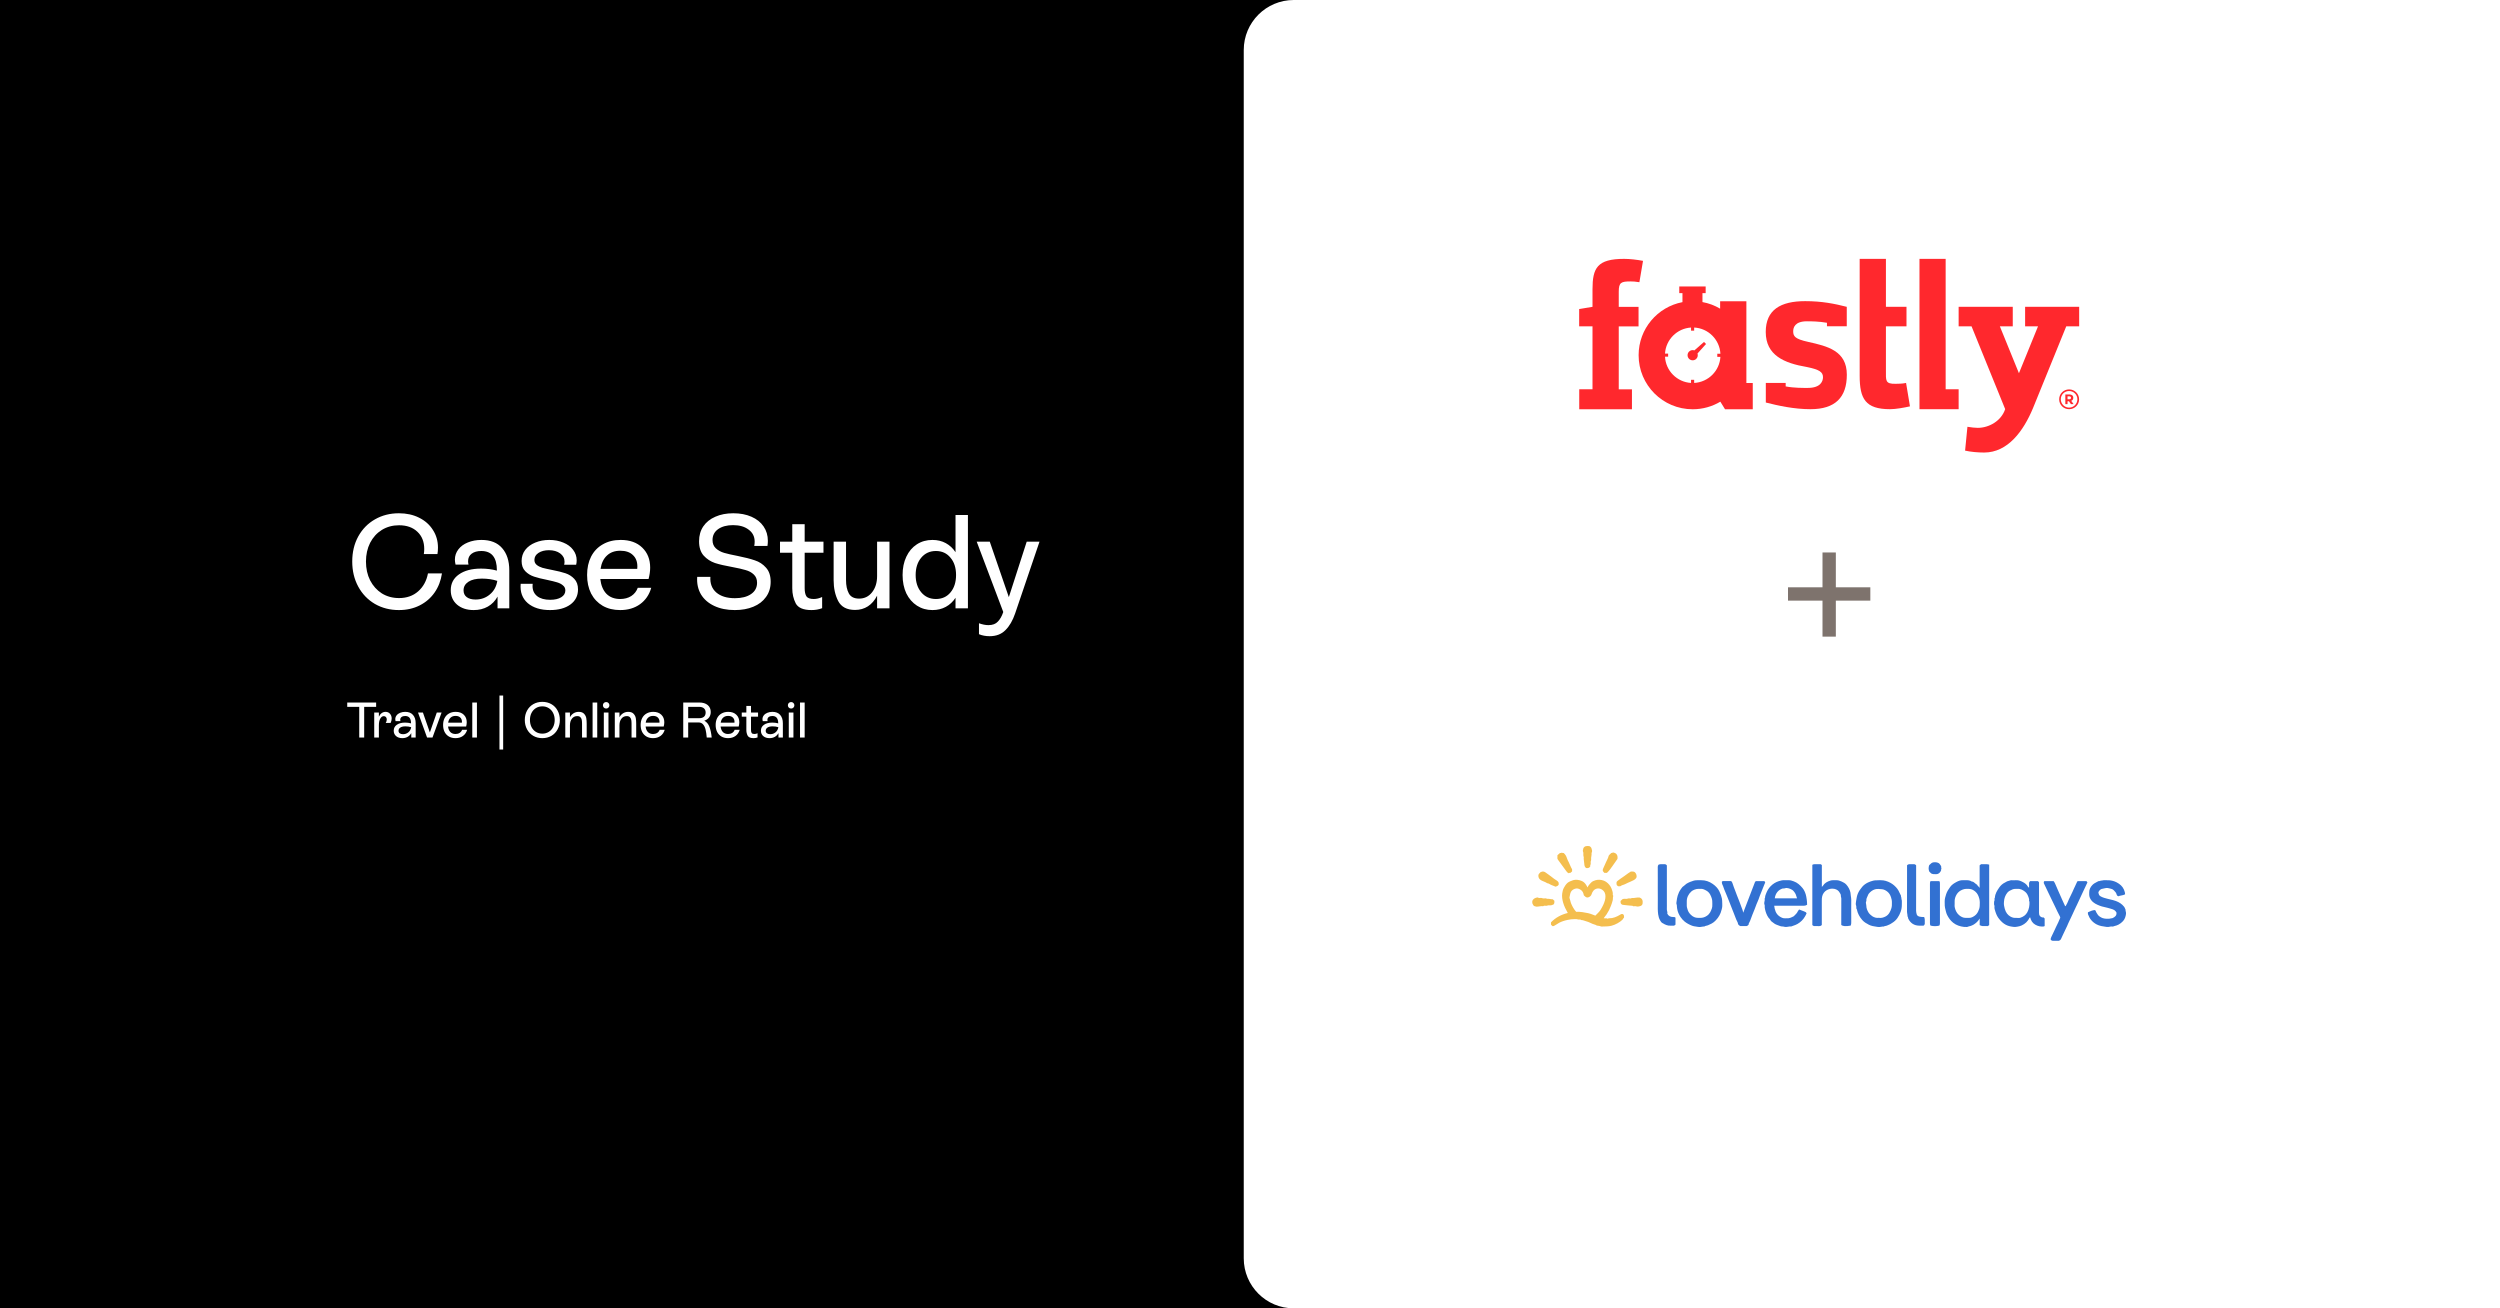 <svg width="1200" height="628" viewBox="0 0 1200 628" fill="none" xmlns="http://www.w3.org/2000/svg">
<rect width="1200" height="628" fill="black"/>
<path d="M597 24C597 10.745 607.745 0 621 0H1200V628H621C607.745 628 597 617.255 597 604V24Z" fill="white"/>
<path d="M191.472 292.832C187.205 292.832 183.365 291.851 179.952 289.888C176.539 287.883 173.872 285.109 171.952 281.568C170.032 278.027 169.072 274.016 169.072 269.536C169.072 265.013 170.032 261.003 171.952 257.504C173.915 253.963 176.581 251.232 179.952 249.312C183.365 247.349 187.205 246.368 191.472 246.368C195.099 246.368 198.32 247.072 201.136 248.48C203.995 249.888 206.213 251.851 207.792 254.368C209.413 256.843 210.224 259.68 210.224 262.88C210.224 264.032 210.139 265.056 209.968 265.952H203.44C203.568 265.099 203.632 264.288 203.632 263.52C203.632 260.064 202.544 257.312 200.368 255.264C198.192 253.173 195.248 252.128 191.536 252.128C188.464 252.128 185.712 252.875 183.28 254.368C180.891 255.861 179.013 257.931 177.648 260.576C176.325 263.221 175.664 266.208 175.664 269.536C175.664 272.907 176.325 275.915 177.648 278.56C179.013 281.205 180.891 283.296 183.28 284.832C185.712 286.325 188.464 287.072 191.536 287.072C195.205 287.072 198.256 286.005 200.688 283.872C203.163 281.696 204.741 278.816 205.424 275.232H212.144C211.632 278.688 210.459 281.739 208.624 284.384C206.789 287.029 204.4 289.099 201.456 290.592C198.512 292.085 195.184 292.832 191.472 292.832ZM231.082 259.168C235.434 259.168 238.741 260.469 241.002 263.072C243.306 265.675 244.458 269.237 244.458 273.76V292H238.826V286.368C237.674 288.459 236.117 290.059 234.154 291.168C232.191 292.277 229.93 292.832 227.37 292.832C224.085 292.832 221.418 291.957 219.37 290.208C217.365 288.459 216.362 286.155 216.362 283.296C216.362 280.096 217.663 277.579 220.266 275.744C222.911 273.867 226.453 272.928 230.89 272.928C233.621 272.928 236.159 273.248 238.506 273.888V273.76C238.506 267.573 236.01 264.48 231.018 264.48C229.098 264.48 227.562 264.907 226.41 265.76C225.258 266.613 224.682 267.829 224.682 269.408C224.682 269.877 224.746 270.411 224.874 271.008H218.666C218.453 270.069 218.346 269.28 218.346 268.64C218.346 266.805 218.901 265.163 220.01 263.712C221.119 262.261 222.634 261.152 224.554 260.384C226.517 259.573 228.693 259.168 231.082 259.168ZM228.266 287.776C230.911 287.776 233.194 286.965 235.114 285.344C237.077 283.723 238.271 281.547 238.698 278.816C236.437 278.091 233.983 277.728 231.338 277.728C228.522 277.728 226.346 278.24 224.81 279.264C223.274 280.288 222.506 281.653 222.506 283.36C222.506 284.768 223.018 285.856 224.042 286.624C225.066 287.392 226.474 287.776 228.266 287.776ZM264.005 292.832C259.482 292.832 255.919 291.723 253.317 289.504C250.714 287.243 249.583 284.149 249.924 280.224H255.685C255.642 280.48 255.621 280.843 255.621 281.312C255.621 283.36 256.367 284.981 257.861 286.176C259.354 287.328 261.423 287.904 264.069 287.904C266.287 287.904 268.058 287.499 269.381 286.688C270.703 285.877 271.365 284.789 271.365 283.424C271.365 282.4 270.981 281.589 270.213 280.992C269.487 280.352 268.549 279.861 267.397 279.52C266.287 279.179 264.73 278.795 262.725 278.368C260.122 277.856 257.989 277.323 256.325 276.768C254.661 276.213 253.253 275.339 252.101 274.144C250.949 272.949 250.373 271.328 250.373 269.28C250.373 267.275 250.949 265.504 252.101 263.968C253.295 262.432 254.895 261.259 256.901 260.448C258.949 259.595 261.189 259.168 263.621 259.168C266.138 259.168 268.399 259.595 270.405 260.448C272.41 261.259 273.967 262.411 275.077 263.904C276.229 265.397 276.805 267.083 276.805 268.96C276.805 269.728 276.719 270.432 276.549 271.072H270.789C270.917 270.56 270.981 270.091 270.981 269.664C270.981 268 270.277 266.656 268.869 265.632C267.461 264.608 265.669 264.096 263.493 264.096C261.487 264.096 259.823 264.523 258.501 265.376C257.178 266.229 256.517 267.36 256.517 268.768C256.517 269.749 256.879 270.539 257.605 271.136C258.33 271.733 259.247 272.203 260.357 272.544C261.466 272.843 263.002 273.184 264.965 273.568C267.61 274.08 269.765 274.613 271.429 275.168C273.093 275.723 274.501 276.619 275.653 277.856C276.847 279.093 277.445 280.779 277.445 282.912C277.445 285.984 276.207 288.416 273.733 290.208C271.301 291.957 268.058 292.832 264.005 292.832ZM312.59 282.144C311.651 285.472 309.859 288.096 307.214 290.016C304.611 291.893 301.432 292.832 297.678 292.832C294.478 292.832 291.683 292.149 289.294 290.784C286.904 289.376 285.048 287.413 283.726 284.896C282.446 282.336 281.806 279.371 281.806 276C281.806 272.629 282.446 269.685 283.726 267.168C285.048 264.608 286.926 262.645 289.358 261.28C291.79 259.872 294.648 259.168 297.934 259.168C302.328 259.168 305.784 260.405 308.302 262.88C310.819 265.312 312.078 268.512 312.078 272.48C312.078 274.187 311.822 276 311.31 277.92H288.142C288.483 280.949 289.464 283.317 291.086 285.024C292.75 286.688 294.947 287.52 297.678 287.52C299.726 287.52 301.496 287.051 302.99 286.112C304.483 285.131 305.528 283.808 306.126 282.144H312.59ZM297.742 264.352C295.096 264.352 292.963 265.12 291.342 266.656C289.72 268.149 288.696 270.283 288.27 273.056H305.87C305.912 272.8 305.934 272.416 305.934 271.904C305.934 269.557 305.208 267.723 303.758 266.4C302.35 265.035 300.344 264.352 297.742 264.352ZM352.702 292.832C348.947 292.832 345.662 292.171 342.846 290.848C340.03 289.525 337.897 287.669 336.446 285.28C335.038 282.848 334.441 280.053 334.654 276.896H340.99C340.777 280.053 341.715 282.549 343.806 284.384C345.939 286.219 348.926 287.136 352.766 287.136C356.009 287.136 358.59 286.475 360.51 285.152C362.43 283.829 363.39 282.016 363.39 279.712C363.39 278.048 362.857 276.725 361.79 275.744C360.766 274.763 359.465 274.059 357.886 273.632C356.35 273.163 354.195 272.672 351.422 272.16C348.051 271.563 345.299 270.923 343.166 270.24C341.075 269.515 339.283 268.341 337.79 266.72C336.297 265.056 335.55 262.752 335.55 259.808C335.55 257.035 336.233 254.645 337.598 252.64C338.963 250.635 340.883 249.099 343.358 248.032C345.833 246.923 348.713 246.368 351.998 246.368C355.283 246.368 358.185 246.923 360.702 248.032C363.219 249.141 365.161 250.699 366.526 252.704C367.891 254.709 368.574 257.013 368.574 259.616C368.574 260.384 368.51 261.195 368.382 262.048H362.046C362.174 261.323 362.238 260.64 362.238 260C362.238 257.568 361.278 255.648 359.358 254.24C357.481 252.789 354.985 252.064 351.87 252.064C348.926 252.064 346.537 252.704 344.702 253.984C342.91 255.264 342.014 257.013 342.014 259.232C342.014 260.896 342.547 262.219 343.614 263.2C344.681 264.181 346.003 264.907 347.582 265.376C349.203 265.845 351.358 266.336 354.046 266.848C357.459 267.531 360.211 268.235 362.302 268.96C364.435 269.643 366.227 270.816 367.678 272.48C369.171 274.101 369.918 276.363 369.918 279.264C369.918 282.08 369.171 284.512 367.678 286.56C366.227 288.608 364.201 290.165 361.598 291.232C359.038 292.299 356.073 292.832 352.702 292.832ZM395.266 265.312H386.242V282.336C386.242 284.043 386.519 285.344 387.074 286.24C387.671 287.093 388.845 287.52 390.594 287.52C391.917 287.52 393.261 287.2 394.626 286.56V291.936C393.047 292.533 391.341 292.832 389.506 292.832C385.623 292.832 383.106 291.765 381.954 289.632C380.845 287.456 380.29 285.045 380.29 282.4V265.312H374.402V260H380.29V251.616H386.242V260H395.266V265.312ZM421.005 260H426.957V292H421.005V285.92C419.853 288.181 418.381 289.888 416.589 291.04C414.797 292.192 412.749 292.768 410.445 292.768C406.519 292.768 403.81 291.339 402.317 288.48C400.866 285.621 400.141 282.293 400.141 278.496V260H406.093V278.432C406.093 281.035 406.541 283.168 407.437 284.832C408.333 286.496 409.975 287.328 412.365 287.328C414.925 287.328 416.994 286.325 418.573 284.32C420.194 282.272 421.005 279.669 421.005 276.512V260ZM458.651 247.2H464.603V292H458.651V286.944C457.414 288.821 455.856 290.272 453.979 291.296C452.102 292.32 449.968 292.832 447.579 292.832C444.806 292.832 442.331 292.128 440.155 290.72C437.979 289.312 436.272 287.349 435.035 284.832C433.84 282.272 433.243 279.328 433.243 276C433.243 272.672 433.84 269.749 435.035 267.232C436.23 264.672 437.915 262.688 440.091 261.28C442.267 259.872 444.763 259.168 447.579 259.168C449.968 259.168 452.102 259.68 453.979 260.704C455.856 261.728 457.414 263.179 458.651 265.056V247.2ZM449.243 287.52C452.144 287.52 454.47 286.475 456.219 284.384C458.011 282.251 458.907 279.456 458.907 276C458.907 272.544 458.011 269.771 456.219 267.68C454.47 265.547 452.144 264.48 449.243 264.48C446.342 264.48 443.995 265.547 442.203 267.68C440.411 269.813 439.515 272.587 439.515 276C439.515 279.413 440.411 282.187 442.203 284.32C443.995 286.453 446.342 287.52 449.243 287.52ZM492.82 260H498.964L487.252 294.496C486.1 297.867 484.564 300.512 482.644 302.432C480.724 304.395 478.185 305.376 475.028 305.376C473.151 305.376 471.444 305.056 469.908 304.416V299.168C471.572 299.765 473.087 300.064 474.452 300.064C476.457 300.064 477.972 299.488 478.996 298.336C480.063 297.227 480.916 295.712 481.556 293.792V293.728L468.82 260H475.092L484.244 286.624L492.82 260Z" fill="white"/>
<path d="M166.672 337.2H180.544V339.288H174.808V354H172.432V339.288H166.672V337.2ZM185.076 341.688C185.956 341.688 186.66 341.992 187.188 342.6C187.732 343.208 188.004 343.968 188.004 344.88C188.004 345.568 187.836 346.28 187.5 347.016H185.148C185.484 346.472 185.652 345.928 185.652 345.384C185.652 344.888 185.524 344.496 185.268 344.208C185.012 343.904 184.668 343.752 184.236 343.752C183.532 343.752 182.956 344.16 182.508 344.976C182.076 345.776 181.86 346.832 181.86 348.144V354H179.628V342H181.86V344.04C182.196 343.288 182.636 342.712 183.18 342.312C183.74 341.896 184.372 341.688 185.076 341.688ZM194.507 341.688C196.139 341.688 197.379 342.176 198.227 343.152C199.091 344.128 199.523 345.464 199.523 347.16V354H197.411V351.888C196.979 352.672 196.395 353.272 195.659 353.688C194.923 354.104 194.075 354.312 193.115 354.312C191.883 354.312 190.883 353.984 190.115 353.328C189.363 352.672 188.987 351.808 188.987 350.736C188.987 349.536 189.475 348.592 190.451 347.904C191.443 347.2 192.771 346.848 194.435 346.848C195.459 346.848 196.411 346.968 197.291 347.208V347.16C197.291 344.84 196.355 343.68 194.483 343.68C193.763 343.68 193.187 343.84 192.755 344.16C192.323 344.48 192.107 344.936 192.107 345.528C192.107 345.704 192.131 345.904 192.179 346.128H189.851C189.771 345.776 189.731 345.48 189.731 345.24C189.731 344.552 189.939 343.936 190.355 343.392C190.771 342.848 191.339 342.432 192.059 342.144C192.795 341.84 193.611 341.688 194.507 341.688ZM193.451 352.416C194.443 352.416 195.299 352.112 196.019 351.504C196.755 350.896 197.203 350.08 197.363 349.056C196.515 348.784 195.595 348.648 194.603 348.648C193.547 348.648 192.731 348.84 192.155 349.224C191.579 349.608 191.291 350.12 191.291 350.76C191.291 351.288 191.483 351.696 191.867 351.984C192.251 352.272 192.779 352.416 193.451 352.416ZM206.331 351.576L209.667 342H211.971L207.603 354H204.987L200.643 342H202.995L206.331 351.576ZM224.229 350.304C223.877 351.552 223.205 352.536 222.213 353.256C221.237 353.96 220.045 354.312 218.637 354.312C217.437 354.312 216.389 354.056 215.493 353.544C214.597 353.016 213.901 352.28 213.405 351.336C212.925 350.376 212.685 349.264 212.685 348C212.685 346.736 212.925 345.632 213.405 344.688C213.901 343.728 214.605 342.992 215.517 342.48C216.429 341.952 217.501 341.688 218.733 341.688C220.381 341.688 221.677 342.152 222.621 343.08C223.565 343.992 224.037 345.192 224.037 346.68C224.037 347.32 223.941 348 223.749 348.72H215.061C215.189 349.856 215.557 350.744 216.165 351.384C216.789 352.008 217.613 352.32 218.637 352.32C219.405 352.32 220.069 352.144 220.629 351.792C221.189 351.424 221.581 350.928 221.805 350.304H224.229ZM218.661 343.632C217.669 343.632 216.869 343.92 216.261 344.496C215.653 345.056 215.269 345.856 215.109 346.896H221.709C221.725 346.8 221.733 346.656 221.733 346.464C221.733 345.584 221.461 344.896 220.917 344.4C220.389 343.888 219.637 343.632 218.661 343.632ZM228.925 354H226.693V337.2H228.925V354ZM241.518 359.76H239.742V333.84H241.518V359.76ZM260.326 354.312C258.71 354.312 257.262 353.944 255.982 353.208C254.702 352.456 253.702 351.416 252.982 350.088C252.262 348.76 251.902 347.256 251.902 345.576C251.902 343.896 252.262 342.4 252.982 341.088C253.702 339.76 254.702 338.728 255.982 337.992C257.262 337.256 258.71 336.888 260.326 336.888C261.942 336.888 263.39 337.256 264.67 337.992C265.95 338.728 266.942 339.76 267.646 341.088C268.366 342.4 268.726 343.896 268.726 345.576C268.726 347.256 268.366 348.76 267.646 350.088C266.942 351.416 265.95 352.456 264.67 353.208C263.39 353.944 261.942 354.312 260.326 354.312ZM260.326 352.152C261.462 352.152 262.478 351.872 263.374 351.312C264.286 350.752 264.99 349.976 265.486 348.984C265.998 347.992 266.254 346.864 266.254 345.6C266.254 344.336 265.998 343.208 265.486 342.216C264.99 341.224 264.286 340.448 263.374 339.888C262.478 339.328 261.462 339.048 260.326 339.048C259.174 339.048 258.142 339.328 257.23 339.888C256.334 340.448 255.63 341.224 255.118 342.216C254.622 343.192 254.374 344.312 254.374 345.576C254.374 346.84 254.622 347.976 255.118 348.984C255.63 349.976 256.334 350.752 257.23 351.312C258.142 351.872 259.174 352.152 260.326 352.152ZM277.771 341.688C278.939 341.688 279.803 342 280.363 342.624C280.939 343.248 281.291 343.952 281.419 344.736C281.547 345.52 281.611 346.416 281.611 347.424V354H279.379V347.496C279.379 346.744 279.339 346.12 279.259 345.624C279.179 345.112 278.971 344.672 278.635 344.304C278.299 343.92 277.771 343.728 277.051 343.728C276.011 343.728 275.171 344.136 274.531 344.952C273.891 345.768 273.571 346.84 273.571 348.168V354H271.339V342H273.571V344.28C274.003 343.464 274.579 342.832 275.299 342.384C276.035 341.92 276.859 341.688 277.771 341.688ZM286.675 354H284.443V337.2H286.675V354ZM292.066 354H289.834V342H292.066V354ZM290.962 340.104C290.514 340.104 290.138 339.952 289.834 339.648C289.546 339.344 289.402 338.976 289.402 338.544C289.402 338.096 289.546 337.728 289.834 337.44C290.138 337.136 290.514 336.984 290.962 336.984C291.41 336.984 291.778 337.136 292.066 337.44C292.37 337.728 292.522 338.096 292.522 338.544C292.522 338.976 292.37 339.344 292.066 339.648C291.778 339.952 291.41 340.104 290.962 340.104ZM301.537 341.688C302.705 341.688 303.569 342 304.129 342.624C304.705 343.248 305.057 343.952 305.185 344.736C305.313 345.52 305.377 346.416 305.377 347.424V354H303.145V347.496C303.145 346.744 303.105 346.12 303.025 345.624C302.945 345.112 302.737 344.672 302.401 344.304C302.065 343.92 301.537 343.728 300.817 343.728C299.777 343.728 298.937 344.136 298.297 344.952C297.657 345.768 297.337 346.84 297.337 348.168V354H295.105V342H297.337V344.28C297.769 343.464 298.345 342.832 299.065 342.384C299.801 341.92 300.625 341.688 301.537 341.688ZM319.057 350.304C318.705 351.552 318.033 352.536 317.041 353.256C316.065 353.96 314.873 354.312 313.465 354.312C312.265 354.312 311.217 354.056 310.321 353.544C309.425 353.016 308.729 352.28 308.233 351.336C307.753 350.376 307.513 349.264 307.513 348C307.513 346.736 307.753 345.632 308.233 344.688C308.729 343.728 309.433 342.992 310.345 342.48C311.257 341.952 312.329 341.688 313.561 341.688C315.209 341.688 316.505 342.152 317.449 343.08C318.393 343.992 318.865 345.192 318.865 346.68C318.865 347.32 318.769 348 318.577 348.72H309.889C310.017 349.856 310.385 350.744 310.993 351.384C311.617 352.008 312.441 352.32 313.465 352.32C314.233 352.32 314.897 352.144 315.457 351.792C316.017 351.424 316.409 350.928 316.633 350.304H319.057ZM313.489 343.632C312.497 343.632 311.697 343.92 311.089 344.496C310.481 345.056 310.097 345.856 309.937 346.896H316.537C316.553 346.8 316.561 346.656 316.561 346.464C316.561 345.584 316.289 344.896 315.745 344.4C315.217 343.888 314.465 343.632 313.489 343.632ZM338.059 345.936C339.195 346.528 340.019 347.512 340.531 348.888C341.043 350.264 341.403 351.968 341.611 354H339.235C339.107 352.496 338.923 351.24 338.683 350.232C338.443 349.208 338.051 348.376 337.507 347.736C336.963 347.096 336.227 346.776 335.299 346.776H330.331V354H327.955V337.2H335.611C337.355 337.2 338.715 337.608 339.691 338.424C340.667 339.24 341.155 340.352 341.155 341.76C341.155 342.8 340.883 343.68 340.339 344.4C339.795 345.104 339.035 345.616 338.059 345.936ZM330.331 344.736H335.587C336.579 344.736 337.347 344.504 337.891 344.04C338.435 343.576 338.707 342.904 338.707 342.024C338.707 341.144 338.435 340.472 337.891 340.008C337.347 339.528 336.579 339.288 335.587 339.288H330.331V344.736ZM355.057 350.304C354.705 351.552 354.033 352.536 353.041 353.256C352.065 353.96 350.873 354.312 349.465 354.312C348.265 354.312 347.217 354.056 346.321 353.544C345.425 353.016 344.729 352.28 344.233 351.336C343.753 350.376 343.513 349.264 343.513 348C343.513 346.736 343.753 345.632 344.233 344.688C344.729 343.728 345.433 342.992 346.345 342.48C347.257 341.952 348.329 341.688 349.561 341.688C351.209 341.688 352.505 342.152 353.449 343.08C354.393 343.992 354.865 345.192 354.865 346.68C354.865 347.32 354.769 348 354.577 348.72H345.889C346.017 349.856 346.385 350.744 346.993 351.384C347.617 352.008 348.441 352.32 349.465 352.32C350.233 352.32 350.897 352.144 351.457 351.792C352.017 351.424 352.409 350.928 352.633 350.304H355.057ZM349.489 343.632C348.497 343.632 347.697 343.92 347.089 344.496C346.481 345.056 346.097 345.856 345.937 346.896H352.537C352.553 346.8 352.561 346.656 352.561 346.464C352.561 345.584 352.289 344.896 351.745 344.4C351.217 343.888 350.465 343.632 349.489 343.632ZM363.865 343.992H360.481V350.376C360.481 351.016 360.585 351.504 360.793 351.84C361.017 352.16 361.457 352.32 362.113 352.32C362.609 352.32 363.113 352.2 363.625 351.96V353.976C363.033 354.2 362.393 354.312 361.705 354.312C360.249 354.312 359.305 353.912 358.873 353.112C358.457 352.296 358.249 351.392 358.249 350.4V343.992H356.041V342H358.249V338.856H360.481V342H363.865V343.992ZM370.757 341.688C372.389 341.688 373.629 342.176 374.477 343.152C375.341 344.128 375.773 345.464 375.773 347.16V354H373.661V351.888C373.229 352.672 372.645 353.272 371.909 353.688C371.173 354.104 370.325 354.312 369.365 354.312C368.133 354.312 367.133 353.984 366.365 353.328C365.613 352.672 365.237 351.808 365.237 350.736C365.237 349.536 365.725 348.592 366.701 347.904C367.693 347.2 369.021 346.848 370.685 346.848C371.709 346.848 372.661 346.968 373.541 347.208V347.16C373.541 344.84 372.605 343.68 370.733 343.68C370.013 343.68 369.437 343.84 369.005 344.16C368.573 344.48 368.357 344.936 368.357 345.528C368.357 345.704 368.381 345.904 368.429 346.128H366.101C366.021 345.776 365.981 345.48 365.981 345.24C365.981 344.552 366.189 343.936 366.605 343.392C367.021 342.848 367.589 342.432 368.309 342.144C369.045 341.84 369.861 341.688 370.757 341.688ZM369.701 352.416C370.693 352.416 371.549 352.112 372.269 351.504C373.005 350.896 373.453 350.08 373.613 349.056C372.765 348.784 371.845 348.648 370.853 348.648C369.797 348.648 368.981 348.84 368.405 349.224C367.829 349.608 367.541 350.12 367.541 350.76C367.541 351.288 367.733 351.696 368.117 351.984C368.501 352.272 369.029 352.416 369.701 352.416ZM380.847 354H378.615V342H380.847V354ZM379.743 340.104C379.295 340.104 378.919 339.952 378.615 339.648C378.327 339.344 378.183 338.976 378.183 338.544C378.183 338.096 378.327 337.728 378.615 337.44C378.919 337.136 379.295 336.984 379.743 336.984C380.191 336.984 380.559 337.136 380.847 337.44C381.151 337.728 381.303 338.096 381.303 338.544C381.303 338.976 381.151 339.344 380.847 339.648C380.559 339.952 380.191 340.104 379.743 340.104ZM386.238 354H384.006V337.2H386.238V354Z" fill="white"/>
<g clip-path="url(#clip0_267_1659)">
<path d="M921.348 196.412H940.145V186.844H933.914V124.256H921.348V196.412Z" fill="#FF282D"/>
<path d="M758 186.844H764.402V156.64H758V148.331L764.402 147.275V138.864C764.402 128.683 766.615 124.256 779.589 124.256C782.381 124.256 785.719 124.664 788.647 125.209L786.91 135.459C784.935 135.153 783.948 135.084 782.722 135.084C778.159 135.084 777.001 135.527 777.001 140.022V147.309H786.502V156.674H777.001V186.878H783.335V196.447H758.034V186.844H758Z" fill="#FF282D"/>
<path d="M914.913 183.813C912.938 184.222 911.235 184.188 909.975 184.222C904.799 184.358 905.242 182.655 905.242 177.752V156.64H915.117V147.275H905.242V124.256H892.642V180.374C892.642 191.407 895.367 196.412 907.217 196.412C910.009 196.412 913.891 195.697 916.785 195.05L914.913 183.813Z" fill="#FF282D"/>
<path d="M993.165 186.912C995.821 186.912 997.966 189.023 997.966 191.679C997.966 194.335 995.821 196.412 993.165 196.412C990.509 196.412 988.397 194.301 988.397 191.679C988.397 188.989 990.543 186.912 993.165 186.912ZM993.165 195.663C995.378 195.663 997.149 193.859 997.149 191.645C997.149 189.432 995.344 187.695 993.165 187.695C990.951 187.695 989.18 189.432 989.18 191.645C989.18 193.859 990.985 195.663 993.165 195.663ZM994.05 193.995L993.096 192.599H992.415V193.995H991.36V189.33H993.301C994.459 189.33 995.174 189.909 995.174 190.93C995.174 191.679 994.799 192.19 994.186 192.394L995.344 193.995H994.05ZM992.415 191.645H993.267C993.743 191.645 994.084 191.441 994.084 190.93C994.084 190.453 993.743 190.249 993.301 190.249H992.415V191.645Z" fill="#FF282D"/>
<path d="M876.944 156.605V154.937C873.131 154.256 869.351 154.222 867.308 154.222C861.451 154.222 860.736 157.321 860.736 159.023C860.736 161.407 861.553 162.701 867.887 164.097C877.183 166.174 886.479 168.353 886.479 179.863C886.479 190.794 880.86 196.412 869.044 196.412C861.144 196.412 853.448 194.71 847.591 193.212V183.813H857.126V185.482C861.246 186.265 865.537 186.197 867.784 186.197C874.05 186.197 875.037 182.826 875.037 181.055C875.037 178.569 873.233 177.377 867.376 176.185C856.343 174.313 847.557 170.533 847.557 159.33C847.557 148.705 854.674 144.551 866.49 144.551C874.493 144.551 880.588 145.777 886.445 147.275V156.605H876.944Z" fill="#FF282D"/>
<path d="M817.932 164.131L813.301 168.183C812.449 167.877 811.428 168.081 810.747 168.762C809.793 169.716 809.793 171.282 810.747 172.235C811.7 173.189 813.267 173.189 814.22 172.235C814.901 171.554 815.106 170.533 814.799 169.682L818.885 165.119L817.932 164.131Z" fill="#FF282D"/>
<path d="M838.261 144.619H825.662V148.161C823.074 146.628 820.213 145.538 817.183 144.994V140.703H818.715V137.502H806.048V140.703H807.58V145.028C795.594 147.309 786.536 157.831 786.536 170.499C786.536 184.835 798.148 196.447 812.484 196.447C817.319 196.447 821.882 195.119 825.764 192.803L828.011 196.447H841.326V183.847H838.261V144.619ZM825.798 171.248C825.423 178.024 819.975 183.439 813.199 183.813V182.315H811.7V183.813C804.958 183.405 799.544 177.99 799.203 171.214H800.701V169.716H799.203C799.612 163.007 804.992 157.627 811.7 157.218V158.717H813.199V157.218C819.975 157.559 825.423 163.007 825.798 169.784H824.3V171.282H825.798V171.248Z" fill="#FF282D"/>
<path d="M972.018 147.275H998V156.64H991.802L975.866 195.834C971.303 206.832 963.812 217.218 952.37 217.218C949.578 217.218 945.832 216.912 943.244 216.299L944.368 204.857C946.036 205.164 948.216 205.368 949.339 205.368C954.652 205.368 960.611 202.099 962.484 196.378L946.343 156.64H940.145V147.275H966.127V156.64H959.93L969.09 179.148L978.25 156.64H972.052V147.275H972.018Z" fill="#FF282D"/>
</g>
<path d="M881.2 305.585H874.8V288.305H858.24V281.905H874.8V265.185H881.2V281.905H897.76V288.305H881.2V305.585Z" fill="#7E736D"/>
<path d="M739.559 418.556C739.82 418.602 740.012 418.415 740.215 418.373C740.776 418.265 741.341 418.402 741.806 418.743C742.865 419.52 743.97 420.238 744.992 421.073C745.674 421.63 746.396 422.162 747.157 422.598C747.614 422.86 747.933 423.184 748.166 423.749V424.646C747.842 425.211 747.294 425.435 746.687 425.61C746.039 425.344 745.37 425.04 744.677 424.8C743.979 424.559 743.43 423.977 742.649 423.94C741.76 423.287 740.655 423.076 739.712 422.519C738.853 422.012 738.425 421.331 738.408 420.35C738.4 419.927 738.528 419.574 738.832 419.283C739.056 419.067 739.272 418.842 739.559 418.56V418.556Z" fill="#F4BE4E"/>
<path d="M770.087 418.975C769.007 417.953 769.236 417.48 769.689 416.508C770.133 415.552 770.569 414.58 770.985 413.621C771.363 412.748 771.89 411.926 772.106 410.97C772.16 410.738 772.318 410.43 772.584 410.231C772.887 410.006 773.128 409.703 773.398 409.433C773.851 409.475 774.237 409.03 774.732 409.279C775.13 409.479 775.587 409.566 775.878 409.94C776.435 410.563 776.493 411.348 776.385 412.279C775.646 413.338 774.877 414.514 774.034 415.635C773.17 416.778 772.43 418.024 771.317 418.979H770.083L770.087 418.975Z" fill="#F4BE4E"/>
<path d="M787.015 430.827C788.473 431.379 788.611 432.505 788.432 433.81C788.137 434.906 787.119 434.998 786.205 435.151C785.777 435.222 785.325 434.939 784.843 434.952C784.427 434.964 783.95 435.172 783.576 434.769C783.542 434.736 783.443 434.769 783.372 434.765C782.737 434.757 782.109 434.665 781.482 434.603C780.585 434.516 779.679 434.449 778.956 434.325C777.81 434.021 777.847 433.228 777.876 432.468C778.134 432.223 778.383 431.99 778.765 431.629C779.255 431.359 780.003 431.438 780.738 431.446C781.175 431.45 781.54 431.159 782.001 431.217C782.421 431.271 782.882 431.338 783.264 431.026C783.285 431.01 783.331 431.022 783.368 431.026C784.631 431.163 785.852 430.636 787.015 430.831V430.827Z" fill="#F4BE4E"/>
<path d="M760.026 407.103C760.678 405.965 761.721 406.052 762.805 406.118C763.304 406.297 763.757 406.658 763.91 407.215C764.093 407.867 764.405 408.544 764.027 409.234C763.973 409.334 763.948 409.421 763.956 409.516C764.081 410.538 763.615 411.523 763.753 412.541C763.819 413.027 763.445 413.413 763.52 413.907C763.586 414.36 763.591 414.834 763.341 415.278C763.254 415.436 763.329 415.685 763.329 415.893C762.893 416.637 762.199 416.761 761.372 416.678C760.616 416.2 760.483 415.336 760.454 414.551C760.413 413.504 760.064 412.482 760.213 411.423C759.91 410.75 760.01 410.036 760.014 409.334C760.014 409.022 759.785 408.818 759.765 408.49C759.735 407.963 760.035 407.527 760.018 407.103H760.026Z" fill="#F4BE4E"/>
<path d="M782.786 418.352C783.09 418.352 783.434 418.352 783.779 418.352C784.406 418.343 784.822 418.663 785.15 419.174C785.553 419.797 785.624 420.47 785.553 421.077C785.221 421.825 784.693 422.194 784.049 422.535C783.198 422.988 782.292 423.324 781.42 423.719C780.551 424.109 779.725 424.624 778.773 424.849C778.412 424.936 778.092 425.206 777.722 425.41H776.763C776.422 425.148 776.027 425.077 775.965 424.483C775.886 423.702 775.836 423.27 776.401 422.847C777.373 422.12 778.341 421.376 779.367 420.728C780.094 420.271 780.722 419.694 781.436 419.224C781.872 418.937 782.333 418.688 782.786 418.352Z" fill="#F4BE4E"/>
<path d="M735.504 432.472C735.874 431.567 736.522 431.139 737.365 430.902C737.673 430.815 738.051 430.719 738.242 430.844C738.67 431.118 739.106 431.043 739.521 431.006C740.078 430.956 740.539 431.297 741.096 431.251C741.582 431.209 742.113 431.093 742.562 431.442C743.517 431.297 744.427 431.7 745.333 431.658C745.607 431.912 745.856 432.148 746.106 432.381C746.043 432.954 746.259 433.552 745.707 434.142C745.146 434.429 744.394 434.67 743.584 434.549C743.061 434.47 742.629 434.803 742.113 434.782C741.661 434.761 741.158 434.599 740.747 434.973C739.588 434.811 738.466 435.264 737.307 435.189C737 435.168 736.8 434.815 736.464 434.973C735.957 434.649 735.795 434.088 735.5 433.511V432.472H735.504Z" fill="#F4BE4E"/>
<path d="M747.551 410.534C747.896 410.222 748.241 409.944 748.548 409.624C748.881 409.275 749.425 409.603 749.728 409.217C749.944 409.541 750.285 409.387 750.559 409.429C751.353 410.127 751.855 410.966 752.15 411.992C752.341 412.652 752.711 413.284 753.022 413.903C753.571 414.987 753.916 416.171 754.605 417.251V418.265C754.381 418.468 754.123 418.697 753.803 418.987C753.625 419.033 753.276 418.846 753.064 419.178C752.187 418.738 752.225 418.705 751.49 417.704C750.846 416.831 750.198 415.963 749.57 415.078C749.001 414.272 748.374 413.508 747.834 412.686C747.672 412.436 747.489 412.137 747.543 411.767C747.597 411.394 747.556 411.011 747.556 410.534H747.551Z" fill="#F4BE4E"/>
<path fill-rule="evenodd" clip-rule="evenodd" d="M762.014 425.999C762.35 425.11 762.901 424.525 763.446 423.945C763.521 423.866 763.595 423.787 763.669 423.707C764.259 423.071 765.015 422.76 765.784 422.535C766.407 422.353 767.08 422.245 767.765 422.286C769.294 422.386 770.623 422.859 771.762 423.944C772.746 424.883 773.415 425.975 773.797 427.259C773.828 427.363 773.86 427.467 773.893 427.571C774.016 427.963 774.139 428.356 774.146 428.779C774.146 428.866 774.14 428.955 774.133 429.044C774.111 429.357 774.089 429.674 774.341 429.942C774.375 429.98 774.366 430.084 774.341 430.146C774.201 430.501 774.196 430.878 774.19 431.249C774.185 431.55 774.181 431.848 774.105 432.127C774.084 432.203 774.063 432.279 774.042 432.355C773.835 433.108 773.625 433.871 773.319 434.599C773.219 434.835 773.124 435.073 773.028 435.311C772.814 435.843 772.599 436.375 772.335 436.892C771.637 438.263 770.794 439.53 769.784 440.718C770.042 440.813 770.315 440.799 770.588 440.785C770.958 440.766 771.328 440.747 771.658 441.001C771.878 440.859 772.106 440.772 772.393 440.776C774.321 440.818 775.995 440.049 777.611 439.094C777.639 439.077 777.667 439.06 777.695 439.043C778.162 438.763 778.667 438.46 779.235 438.973C779.576 439.38 779.571 439.912 779.534 440.469C779.327 440.603 779.208 440.81 779.086 441.021C778.993 441.182 778.898 441.346 778.761 441.482C777.627 442.608 775.492 443.855 773.506 444.361C772.287 444.672 771.079 444.691 769.869 444.71C769.475 444.717 769.082 444.723 768.688 444.739C768.526 444.746 768.392 444.684 768.255 444.621C768.128 444.562 767.998 444.502 767.84 444.494C767.675 444.484 767.51 444.444 767.345 444.403C767.094 444.342 766.84 444.28 766.573 444.32C766.163 444.007 765.684 443.862 765.204 443.717C764.945 443.639 764.686 443.56 764.438 443.456C764.13 443.327 763.827 443.187 763.523 443.047C762.81 442.717 762.096 442.388 761.326 442.201C761.06 442.136 760.8 442.044 760.54 441.952C760.035 441.773 759.529 441.593 758.975 441.615C758.685 441.347 758.343 441.357 757.993 441.368C757.742 441.375 757.486 441.383 757.243 441.287C756.87 441.141 756.431 441.163 755.993 441.185C755.797 441.195 755.601 441.205 755.411 441.2C754.512 441.171 753.645 441.335 752.768 441.501C752.631 441.527 752.495 441.553 752.358 441.578C751.61 441.715 750.916 441.935 750.206 442.168C748.968 442.579 747.846 443.186 746.783 443.933C746.467 444.154 746.131 444.357 745.777 444.511C745.657 444.562 745.507 444.549 745.359 444.535C745.292 444.529 745.226 444.523 745.163 444.523L744.469 443.83V442.725C746.683 440.427 749.416 438.982 752.532 438.23C751.618 436.618 750.796 434.981 750.297 433.224C749.894 431.807 749.653 430.324 749.861 428.85C749.99 427.936 750.189 427.009 750.642 426.17C751.115 425.29 751.651 424.459 752.403 423.786C752.943 423.3 754.327 422.714 755.087 422.49C755.756 422.29 756.42 422.241 757.081 422.315C758.58 422.481 760.221 422.955 761.285 424.679C761.333 424.758 761.383 424.836 761.435 424.915C761.629 425.217 761.837 425.541 762.014 425.999ZM754.173 433.768C754.78 435.193 755.523 436.506 756.553 437.677L756.562 437.673C758.585 437.582 760.462 437.931 762.315 438.317C763.126 438.486 763.909 438.791 764.696 439.098C765.05 439.236 765.405 439.375 765.763 439.501L767.059 438.205C767.512 437.752 767.948 437.241 768.264 436.726C768.742 435.945 769.207 435.131 769.593 434.279C770.196 432.95 770.648 431.621 770.615 430.138C770.586 428.846 770.129 427.815 769.049 427.063C767.641 426.091 765.938 426.341 764.932 427.433C764.475 427.928 764.18 428.534 764.002 429.12C763.765 429.901 763.35 430.3 762.639 430.632C761.991 430.935 761.501 430.819 761.002 430.441C760.791 430.282 760.6 430.096 760.437 429.938C760.37 429.873 760.308 429.812 760.251 429.76C759.993 428.538 759.735 427.724 758.585 427.014C757.804 426.528 756.977 426.266 755.984 426.602C754.813 426.997 754.073 427.666 753.745 428.862C753.591 429.431 753.471 429.996 753.375 430.574C753.346 430.744 753.317 430.939 753.38 431.089C753.551 431.509 753.655 431.946 753.759 432.385C753.87 432.85 753.981 433.318 754.173 433.768Z" fill="#F4BE4E"/>
<path d="M926.505 414.837C926.346 414.997 926.19 415.153 926.017 415.286V415.29C925.647 416.341 925.639 417.343 926.05 418.335L926.96 419.245C927.707 419.631 928.404 419.617 929.085 419.603C929.211 419.601 929.336 419.598 929.461 419.598C930.562 419.594 931.7 418.51 931.783 417.401C931.654 417.27 931.729 417.161 931.809 417.043C931.895 416.919 931.987 416.785 931.845 416.607C931.737 416.47 931.748 416.237 931.759 416.026C931.763 415.938 931.767 415.853 931.762 415.781C931.693 415.674 931.627 415.566 931.562 415.46C931.213 414.89 930.886 414.356 930.175 414.111C929.403 413.845 928.717 413.795 927.903 413.953C927.262 414.078 926.877 414.464 926.505 414.837Z" fill="#3271D2"/>
<path fill-rule="evenodd" clip-rule="evenodd" d="M954.813 444.079C954.56 444.228 954.336 444.361 954.049 444.531C953.665 444.489 953.266 444.504 952.86 444.519C951.991 444.551 951.094 444.585 950.252 444.058V440.867C949.434 442.263 948.404 443.185 947.141 443.929C946.443 444.34 945.708 444.536 944.968 444.689C944.845 444.716 944.729 444.766 944.612 444.816C944.397 444.909 944.181 445.002 943.917 444.951C943.72 444.913 943.512 444.923 943.305 444.934C943.128 444.942 942.951 444.951 942.779 444.93C940.851 444.698 939.061 444.149 937.495 442.895C936.203 441.856 935.31 440.573 934.587 439.123C934.199 438.346 933.901 437.02 933.691 436.084C933.667 435.978 933.645 435.877 933.623 435.783C933.463 435.067 933.461 434.36 933.459 433.651C933.458 433.386 933.458 433.12 933.449 432.854C933.403 431.587 933.76 430.378 934.151 429.203C934.583 427.907 935.31 426.768 936.141 425.659C936.934 424.6 937.985 423.96 939.053 423.379C940 422.863 941.059 422.436 942.214 422.502C942.661 422.527 943.108 422.515 943.56 422.502L943.564 422.502C944.565 422.481 945.554 422.514 946.422 423.121C947.115 423.151 947.582 423.562 948.049 423.973C948.347 424.235 948.645 424.497 949.002 424.662C949.107 425.007 949.36 425.241 949.617 425.478C949.854 425.698 950.095 425.921 950.223 426.237V415.357C950.358 415.252 950.486 415.151 950.643 415.027L950.646 415.024L950.65 415.021C950.727 414.96 950.812 414.893 950.909 414.817C951.336 414.854 951.787 414.838 952.252 414.821C953.077 414.791 953.945 414.759 954.809 415.025V444.074L954.813 444.079ZM938.226 433.61C938.226 433.541 938.227 433.472 938.228 433.402V433.402C938.23 433.264 938.231 433.125 938.226 432.987C938.151 431.595 938.554 430.316 939.285 429.174C939.917 428.185 940.826 427.512 941.956 427.042C943.111 426.561 944.274 426.61 945.429 426.689C946.43 426.76 947.336 427.275 948.121 427.931C949.23 428.858 949.745 430.1 950.094 431.475C950.38 432.594 950.319 433.714 950.259 434.819L950.253 434.936L950.248 435.023C950.198 435.903 949.87 436.771 949.467 437.594C949.068 438.404 948.507 439.094 947.805 439.584C947.02 440.128 946.148 440.618 945.109 440.581C944.59 440.564 944.071 440.572 943.551 440.581C942.26 440.597 941.225 440.016 940.282 439.202C939.692 438.691 939.239 438.063 938.907 437.382C938.6 436.755 938.384 436.061 938.255 435.376C938.183 434.982 938.201 434.572 938.218 434.161C938.226 433.979 938.234 433.796 938.234 433.614L938.226 433.61Z" fill="#3271D2"/>
<path fill-rule="evenodd" clip-rule="evenodd" d="M973.952 426.141C973.952 425.886 973.954 425.65 973.956 425.428C973.96 424.979 973.964 424.586 973.947 424.197C973.927 423.694 974.089 423.287 974.462 422.934H978.239C978.28 422.984 978.325 423.038 978.375 423.099L978.388 423.116L978.391 423.119C978.484 423.231 978.594 423.365 978.733 423.532V431.084C978.733 431.758 978.734 432.43 978.734 433.103C978.736 434.784 978.738 436.464 978.729 438.147C978.729 438.77 978.799 439.322 979.281 439.796C979.755 440.257 980.274 440.452 980.906 440.361L981.437 440.892V444.428C981.39 444.471 981.341 444.517 981.292 444.563C981.243 444.608 981.194 444.654 981.146 444.698C979.622 444.889 978.197 444.598 976.868 443.809C975.543 443.019 974.836 441.815 974.5 440.373C974.317 440.373 974.238 440.394 974.159 440.56C973.349 442.234 972.066 443.464 970.387 444.22C969.789 444.49 969.116 444.664 968.427 444.781C968.347 444.793 968.268 444.807 968.189 444.82C967.704 444.902 967.222 444.984 966.74 444.93C965.382 444.785 964.04 444.56 962.806 443.908C961.481 443.206 960.604 442.33 959.603 441.121C958.793 440.14 958.27 439.044 957.887 437.881C957.853 437.776 957.817 437.671 957.781 437.565C957.512 436.771 957.235 435.955 957.356 435.093C957.389 434.858 957.315 434.653 957.242 434.45C957.17 434.248 957.098 434.048 957.136 433.826C957.164 433.65 957.159 433.474 957.154 433.297C957.145 432.983 957.136 432.666 957.314 432.339C957.412 432.16 957.394 431.945 957.375 431.723C957.351 431.434 957.326 431.134 957.551 430.885C957.63 428.974 958.648 427.433 959.67 425.958C960.33 425.011 961.227 424.184 962.324 423.653C962.498 423.568 962.666 423.469 962.834 423.37C963.112 423.206 963.39 423.042 963.691 422.947C963.881 422.887 964.075 422.841 964.27 422.795C964.576 422.722 964.883 422.65 965.178 422.523C965.277 422.48 965.399 422.492 965.523 422.504C965.58 422.509 965.638 422.514 965.693 422.514C965.908 422.514 966.124 422.518 966.339 422.522C966.817 422.53 967.295 422.538 967.77 422.506C968.937 422.423 969.968 422.876 970.94 423.379C971.908 423.877 972.822 424.513 973.357 425.539C973.425 425.669 973.544 425.774 973.693 425.906C973.773 425.977 973.861 426.055 973.956 426.149L973.952 426.141ZM967.812 440.577C966.939 440.66 965.955 440.502 965.024 439.962C963.745 439.222 962.835 438.117 962.303 436.285C962.189 435.886 962.109 435.482 962.03 435.079L962.03 435.078C961.997 434.911 961.965 434.745 961.929 434.578C961.833 434.108 961.862 433.608 961.892 433.116L961.898 433.02L961.902 432.944L961.905 432.886C961.906 432.864 961.908 432.842 961.909 432.821C961.988 431.217 962.528 429.759 963.508 428.509C964.108 427.741 965.008 427.353 965.891 426.971L965.894 426.97C965.975 426.934 966.057 426.899 966.138 426.864C966.621 426.65 967.121 426.659 967.621 426.668C967.86 426.672 968.098 426.676 968.335 426.656C969.822 426.523 971.035 427.229 972.095 428.081C972.917 428.746 973.407 429.763 973.74 430.802C973.753 430.844 973.767 430.886 973.78 430.928C973.911 431.328 974.045 431.736 973.947 432.165C973.909 432.338 973.979 432.479 974.047 432.615C974.096 432.713 974.143 432.809 974.147 432.912C974.217 434.649 973.947 436.327 973.116 437.876C972.365 439.276 971.123 440.111 969.644 440.556C969.305 440.659 968.926 440.635 968.496 440.608C968.283 440.595 968.056 440.581 967.816 440.581L967.812 440.577Z" fill="#3271D2"/>
<path d="M883.807 444.008C884.617 444.619 886.029 444.706 888.306 444.295H888.318C888.638 443.547 888.619 442.817 888.601 442.096V442.09C888.596 441.897 888.59 441.704 888.592 441.511C888.594 441.226 888.596 440.941 888.598 440.656C888.611 439.038 888.623 437.417 888.584 435.799C888.568 435.185 888.583 434.571 888.598 433.956C888.629 432.658 888.66 431.361 888.401 430.067C888.35 429.807 888.33 429.542 888.311 429.275C888.289 428.979 888.267 428.681 888.202 428.384C887.894 426.976 887.23 425.775 886.312 424.7C885.676 423.956 884.837 423.516 883.956 423.121C883.088 422.735 882.349 422.506 881.613 422.506H879.744C879.345 422.506 878.971 422.573 878.577 422.693C877.085 423.15 875.798 423.844 874.963 425.223C874.9 425.326 874.808 425.409 874.692 425.514C874.631 425.57 874.563 425.631 874.489 425.705V415.162C874.41 415.075 874.312 415.045 874.219 415.016C874.106 414.981 874.001 414.949 873.949 414.821C873.672 414.821 873.396 414.823 873.119 414.825C872.428 414.83 871.737 414.835 871.045 414.809C870.621 414.792 870.273 414.933 869.919 415.108V444.016C870.048 444.198 870.221 444.279 870.39 444.357C870.494 444.406 870.596 444.453 870.684 444.523C870.912 444.523 871.14 444.522 871.368 444.52C871.937 444.517 872.506 444.514 873.072 444.531C873.604 444.548 874.061 444.44 874.464 444V432.318C874.464 431.616 874.481 430.927 874.651 430.22C874.933 429.041 875.714 427.898 876.832 427.283C877.779 426.76 878.98 426.349 880.454 426.644C881.688 426.889 882.577 427.541 883.138 428.617C883.181 428.699 883.23 428.782 883.28 428.864C883.461 429.169 883.649 429.485 883.603 429.88C883.577 430.131 883.642 430.364 883.709 430.601C883.768 430.808 883.827 431.018 883.827 431.246C883.799 434.503 883.802 437.756 883.805 441.008C883.806 442.008 883.807 443.008 883.807 444.008Z" fill="#3271D2"/>
<path fill-rule="evenodd" clip-rule="evenodd" d="M867.402 434.287C866.87 434.64 866.347 434.769 865.769 434.765C862.449 434.759 859.129 434.76 855.809 434.76H855.804C854.698 434.761 853.591 434.761 852.484 434.761H851.616C851.865 436.792 852.414 438.649 854.138 439.837C854.948 440.394 855.874 440.872 856.958 440.789C857.201 440.77 857.445 440.772 857.689 440.773C858.218 440.777 858.747 440.78 859.264 440.581C859.555 440.469 860.813 439.978 861.013 439.792L861.042 439.764C861.814 439.033 862.593 438.296 863.023 437.303C863.091 437.149 863.192 437.042 863.294 436.934C863.398 436.824 863.502 436.713 863.572 436.551C863.858 436.661 864.141 436.767 864.421 436.872L864.424 436.873L864.425 436.873L864.427 436.874L864.433 436.876L864.434 436.877L864.435 436.877C865.008 437.091 865.57 437.301 866.122 437.532C866.834 437.827 866.853 437.858 867.127 438.293L867.161 438.346C866.953 438.923 866.675 439.426 866.384 439.929C865.503 441.462 864.315 442.612 862.782 443.505C862.142 443.878 861.467 444.109 860.794 444.34C860.445 444.46 860.097 444.579 859.754 444.718C859.26 444.648 858.776 444.734 858.292 444.82C857.808 444.906 857.324 444.993 856.83 444.922C856.67 444.899 856.514 444.862 856.357 444.825C856.066 444.756 855.775 444.687 855.459 444.706C855.058 444.73 854.679 444.587 854.304 444.445C854.267 444.431 854.23 444.417 854.194 444.404C854.147 444.386 854.101 444.369 854.055 444.353C854.012 444.337 853.969 444.322 853.926 444.307C853.87 444.288 853.815 444.269 853.759 444.249L853.756 444.248C853.433 444.136 853.107 444.023 852.796 443.883C852.727 443.853 852.657 443.823 852.588 443.793C852.239 443.643 851.885 443.491 851.612 443.252C851.417 443.084 851.202 442.939 850.987 442.792C850.492 442.457 849.996 442.12 849.73 441.516C849.624 441.274 849.435 441.082 849.243 440.886C849.104 440.745 848.963 440.601 848.85 440.435C848.023 439.239 847.558 437.93 847.234 436.526C847.092 435.924 847.013 435.334 847.067 434.74C847.086 434.538 847.018 434.372 846.951 434.207C846.896 434.073 846.842 433.94 846.835 433.789C846.81 433.278 846.901 432.8 847.042 432.314C847.093 432.14 847.075 431.956 847.056 431.771C847.028 431.482 846.999 431.192 847.229 430.939C847.214 430.132 847.515 429.407 847.813 428.688L847.864 428.566L847.886 428.513C848.363 427.358 849.028 426.299 849.884 425.406C851.001 424.238 852.368 423.395 853.93 422.917C854.819 422.643 855.716 422.427 856.663 422.49C857.148 422.52 857.633 422.512 858.119 422.505C858.292 422.502 858.464 422.499 858.637 422.498C859.42 422.49 860.138 422.742 860.862 422.996L860.863 422.997C860.91 423.013 860.957 423.03 861.005 423.046C862.741 423.653 864.029 424.87 865.175 426.22C865.944 427.126 866.43 428.243 866.775 429.385C866.966 430.021 867.065 430.678 867.164 431.334C867.188 431.489 867.211 431.644 867.236 431.799C867.365 432.609 867.394 433.402 867.41 434.275L867.402 434.287ZM855.754 426.453C853.673 427.047 852.189 428.733 851.895 431.213H862.587C862.53 431.036 862.475 430.864 862.421 430.695L862.417 430.681C862.277 430.241 862.145 429.826 862.002 429.414C861.796 428.824 861.417 428.346 861.035 427.866L861.021 427.848C860.593 427.312 860.032 426.943 859.422 426.698C858.857 426.473 858.271 426.274 857.64 426.232C857.349 426.214 857.072 426.287 856.797 426.36C856.455 426.45 856.115 426.54 855.754 426.453Z" fill="#3271D2"/>
<path fill-rule="evenodd" clip-rule="evenodd" d="M902.164 422.507C902.042 422.507 901.907 422.506 901.753 422.506V422.51C901.474 422.544 901.174 422.544 900.86 422.545C900.359 422.545 899.823 422.545 899.277 422.681C898.33 422.913 897.395 423.221 896.556 423.636C895.534 424.139 894.541 424.849 893.81 425.738C893.012 426.706 892.273 427.728 891.766 428.928C891.335 429.945 891.17 430.997 891.005 432.049C890.965 432.304 890.925 432.558 890.881 432.813C890.777 433.415 890.694 434.129 890.923 434.653C891.04 434.917 891.034 435.196 891.027 435.47C891.019 435.828 891.012 436.178 891.28 436.477C891.654 438.441 892.584 440.132 893.889 441.619C894.774 442.625 895.92 443.293 897.096 443.892C898.244 444.476 899.503 444.658 900.759 444.839C900.984 444.871 901.209 444.904 901.433 444.939C901.95 445.019 902.455 444.934 902.96 444.848C903.389 444.775 903.817 444.702 904.253 444.731C904.489 444.534 904.77 444.497 905.053 444.459C905.254 444.431 905.456 444.404 905.641 444.32C906.048 444.133 906.455 443.946 906.875 443.792C907.185 443.678 907.454 443.502 907.724 443.326C907.859 443.238 907.994 443.149 908.133 443.069C909.176 442.463 910.094 441.636 910.751 440.681C912.072 438.757 912.927 436.605 912.877 434.204C912.872 433.958 912.881 433.71 912.89 433.463C912.915 432.796 912.94 432.13 912.674 431.487C912.757 431.193 912.669 430.922 912.58 430.651C912.502 430.41 912.423 430.169 912.466 429.913C912.208 429.482 912.004 429.027 911.799 428.571C911.492 427.888 911.183 427.202 910.692 426.59C909.754 425.418 908.703 424.459 907.398 423.757C905.944 422.976 904.407 422.473 902.729 422.506C902.555 422.509 902.378 422.508 902.164 422.507ZM901.856 440.552C900.677 440.718 899.634 440.398 898.658 439.762C898.097 439.397 897.22 438.574 896.888 438.018C896.282 436.996 895.833 435.941 895.833 434.711C895.833 434.469 895.781 434.224 895.728 433.976C895.685 433.769 895.64 433.56 895.625 433.348C895.608 433.125 895.678 432.933 895.748 432.742C895.814 432.565 895.878 432.388 895.87 432.189C895.869 432.166 895.869 432.144 895.868 432.121L895.867 432.112C895.855 431.786 895.842 431.468 896.016 431.114C896.087 430.97 896.146 430.816 896.207 430.659C896.285 430.458 896.365 430.252 896.473 430.058C896.545 429.928 896.596 429.785 896.647 429.643C896.716 429.449 896.785 429.256 896.905 429.103C897.719 428.073 898.708 427.263 899.991 426.872C900.922 426.59 902.317 426.698 903.452 426.839C904.457 426.964 905.263 427.458 905.969 428.015C906.804 428.675 907.361 429.655 907.689 430.698C907.934 431.483 908.142 432.281 908.112 433.116C908.105 433.352 908.107 433.589 908.108 433.825C908.113 434.498 908.118 435.169 907.909 435.833C907.377 437.519 906.683 439.098 905.005 439.945C904.029 440.44 902.974 440.735 901.856 440.556V440.552Z" fill="#3271D2"/>
<path fill-rule="evenodd" clip-rule="evenodd" d="M826.687 433.706C826.687 433.868 826.686 434.02 826.684 434.165V434.165C826.682 434.437 826.679 434.685 826.687 434.931C826.712 435.484 826.276 437.27 825.915 438.138C825.566 438.977 825.167 439.779 824.614 440.506C823.754 441.636 822.811 442.679 821.528 443.335C820.959 443.626 820.385 443.904 819.791 444.149C819.569 444.242 819.332 444.29 819.096 444.338C818.729 444.413 818.365 444.487 818.059 444.727C817.639 444.707 817.223 444.781 816.809 444.854C816.253 444.952 815.698 445.051 815.139 444.922C814.765 444.837 814.387 444.786 814.008 444.736C813.389 444.653 812.769 444.571 812.169 444.336C810.906 443.842 809.514 443.111 808.55 442.288C807.823 441.665 807.188 440.975 806.66 440.178C805.867 438.981 805.285 437.714 805.052 436.269C804.961 435.704 804.886 435.151 804.886 434.586C804.886 434.407 804.828 434.244 804.769 434.08C804.695 433.875 804.621 433.668 804.658 433.423C804.699 433.148 804.736 432.873 804.772 432.599C804.891 431.707 805.01 430.819 805.277 429.942C805.617 428.816 806.103 427.765 806.776 426.835C806.835 426.754 806.893 426.671 806.951 426.588C807.277 426.121 807.616 425.636 808.151 425.323C808.398 425.178 808.605 424.977 808.814 424.773C809.014 424.578 809.217 424.38 809.46 424.226C810.465 423.59 811.969 422.976 813.082 422.685C813.685 422.527 814.271 422.51 814.869 422.502C815.144 422.5 815.42 422.501 815.697 422.502H815.697C815.974 422.503 816.252 422.504 816.53 422.502C818.595 422.473 820.452 423.117 822.118 424.292C823.405 425.202 824.519 426.282 825.246 427.745C825.915 429.086 826.243 430.096 826.504 431.276C826.633 431.857 826.644 432.431 826.654 432.977C826.659 433.227 826.663 433.47 826.679 433.706H826.687ZM821.907 434.364C821.907 434.187 821.907 434.013 821.914 433.843V433.839C821.907 433.644 821.905 433.452 821.903 433.262V433.262C821.897 432.653 821.891 432.068 821.723 431.479C821.366 430.233 820.714 428.451 819.177 427.578C818.246 427.051 817.291 426.511 816.136 426.648C815.9 426.677 815.658 426.67 815.417 426.662C815.31 426.659 815.203 426.656 815.097 426.656C814.071 426.656 812.547 427.234 811.795 427.948C810.411 429.252 809.618 430.827 809.651 432.767C809.664 433.461 809.659 434.15 809.651 434.844C809.645 435.261 809.762 435.649 809.878 436.037C809.921 436.179 809.963 436.321 810 436.464C810.27 437.519 810.852 438.375 811.62 439.114C812.58 440.041 813.701 440.593 815.064 440.577H816.102C817.291 440.593 818.317 440.269 819.33 439.576C820.78 438.589 821.248 437.281 821.702 436.013L821.711 435.991C821.907 435.445 821.907 434.893 821.907 434.364Z" fill="#3271D2"/>
<path d="M1020.03 429.284L1020.04 429.282L1020.03 429.286L1020.03 429.284Z" fill="#3271D2"/>
<path d="M1020.03 429.284C1019.48 429.586 1018.87 429.705 1018.26 429.823C1017.77 429.919 1017.28 430.014 1016.83 430.208C1016.29 430.083 1016.05 429.639 1015.96 429.273C1015.76 428.485 1015.24 427.97 1014.72 427.45C1014.66 427.389 1014.59 427.328 1014.53 427.267C1014.08 426.814 1013.44 426.598 1012.89 426.511C1012.69 426.479 1012.5 426.429 1012.3 426.379C1011.85 426.264 1011.39 426.148 1010.91 426.249C1010.65 426.305 1010.39 426.354 1010.13 426.402C1009.65 426.492 1009.17 426.582 1008.71 426.714C1008.32 426.822 1008.05 427.111 1007.78 427.409C1007.67 427.524 1007.56 427.641 1007.44 427.749C1007.38 427.821 1007.38 427.927 1007.38 428.036C1007.39 428.195 1007.4 428.36 1007.18 428.434C1007.11 428.586 1007.19 428.67 1007.27 428.757C1007.33 428.82 1007.39 428.884 1007.4 428.978C1007.45 429.622 1007.85 430.004 1008.41 430.312C1009.45 430.873 1010.57 431.155 1011.69 431.438C1012.06 431.532 1012.44 431.619 1012.81 431.706C1013.76 431.924 1014.7 432.143 1015.62 432.484C1017.17 433.062 1018.53 433.913 1019.56 435.226C1019.76 435.477 1019.89 435.78 1020.03 436.114C1020.09 436.273 1020.16 436.439 1020.25 436.609C1020.22 436.895 1020.29 437.192 1020.36 437.502C1020.45 437.877 1020.54 438.271 1020.48 438.687C1020.3 439.97 1019.94 441.15 1019.04 442.143C1018.42 442.828 1017.7 443.377 1016.91 443.804C1016.3 444.137 1015.61 444.361 1014.93 444.502C1014.81 444.527 1014.7 444.573 1014.59 444.619C1014.4 444.699 1014.21 444.779 1013.98 444.747C1013.67 444.706 1013.35 444.693 1013.05 444.747C1012.92 444.77 1012.8 444.797 1012.67 444.823C1012.24 444.913 1011.81 445.004 1011.37 444.943C1011.22 444.922 1011.06 444.902 1010.91 444.882C1009.36 444.675 1007.81 444.47 1006.37 443.709C1004.34 442.637 1003.01 441.013 1002.25 438.878C1002.18 438.683 1002.19 438.49 1002.2 438.277V438.276C1002.2 438.157 1002.2 438.032 1002.2 437.897C1003.29 437.378 1004.4 436.896 1005.56 436.826C1005.88 437.012 1005.95 437.253 1006.01 437.45L1006.02 437.465C1006.13 437.822 1006.33 438.124 1006.53 438.425C1006.63 438.581 1006.73 438.736 1006.82 438.898C1007.31 439.779 1008.53 440.423 1009.29 440.697C1009.81 440.884 1010.38 440.946 1010.93 440.988C1011.95 441.063 1012.95 440.984 1014.02 440.697C1015.1 440.186 1016.12 439.517 1015.89 437.968C1015.21 436.888 1014.63 436.597 1013.22 436.198C1012.13 435.887 1011.05 435.579 1009.94 435.342C1009.25 435.197 1008.56 435.018 1007.9 434.757C1006.37 434.15 1004.85 433.481 1003.82 432.115C1003.22 431.33 1002.84 430.432 1002.82 429.415C1002.82 429.277 1002.82 429.14 1002.82 429.002V428.999C1002.82 428.826 1002.82 428.653 1002.82 428.48C1002.78 427.043 1003.33 425.883 1004.31 424.833C1004.94 424.152 1005.72 423.751 1006.5 423.348C1006.76 423.215 1007.02 423.082 1007.28 422.938C1007.52 423.009 1007.73 422.924 1007.94 422.839C1008.1 422.775 1008.26 422.71 1008.43 422.714C1008.72 422.72 1008.99 422.659 1009.27 422.599C1009.61 422.525 1009.96 422.45 1010.32 422.494C1010.67 422.534 1011.02 422.524 1011.38 422.513C1011.68 422.504 1011.99 422.496 1012.29 422.519C1013.59 422.622 1014.84 422.913 1016.02 423.541C1017.54 424.355 1018.8 425.397 1019.5 427.034C1019.84 427.831 1020.05 428.615 1020.03 429.284Z" fill="#3271D2"/>
<path d="M988.217 451.585C987.99 451.585 987.757 451.584 987.519 451.583C986.905 451.579 986.257 451.575 985.608 451.593C985.105 451.606 984.698 451.452 984.362 451.091C984.283 450.58 984.416 450.148 984.661 449.678C985.161 448.712 985.613 447.722 986.066 446.731L986.067 446.73C986.279 446.265 986.491 445.8 986.709 445.337L986.834 445.07L986.835 445.069C987.229 444.232 987.622 443.396 988.042 442.571C988.175 442.31 988.277 442.035 988.379 441.759C988.51 441.406 988.642 441.051 988.84 440.722C988.981 440.489 988.915 440.19 988.753 439.879C987.98 438.404 987.224 436.921 986.547 435.401C986.073 434.334 985.546 433.292 985.019 432.251L985.019 432.25L985.019 432.25C984.461 431.147 983.904 430.046 983.41 428.916C983.058 428.111 982.667 427.329 982.269 426.533C981.852 425.698 981.428 424.85 981.034 423.948C981.039 423.889 981.031 423.819 981.023 423.743C980.996 423.498 980.962 423.186 981.317 422.942H985.724C986.21 423.52 986.509 424.226 986.784 424.895C987.049 425.554 987.338 426.202 987.627 426.85L987.627 426.851L987.627 426.851L987.627 426.852C987.781 427.196 987.934 427.54 988.084 427.886C988.613 429.115 989.162 430.338 989.71 431.561L989.712 431.564L989.949 432.094C990.173 432.593 990.403 433.088 990.632 433.584L990.634 433.587C990.82 433.99 991.007 434.393 991.191 434.798L991.196 434.809C991.239 434.904 991.274 434.98 991.486 434.96C991.594 434.755 991.712 434.548 991.832 434.337L991.833 434.337L991.833 434.336C992.122 433.828 992.422 433.303 992.616 432.742C992.742 432.371 992.904 432.03 993.068 431.685C993.11 431.598 993.152 431.51 993.193 431.421C993.454 430.861 993.727 430.306 993.999 429.751C994.502 428.724 995.005 427.698 995.437 426.644C995.661 426.094 995.927 425.565 996.192 425.037L996.192 425.036C996.487 424.45 996.781 423.864 997.019 423.25C997.05 423.168 997.121 423.104 997.196 423.036C997.232 423.003 997.268 422.97 997.302 422.934H1001.5C1001.59 423.058 1001.7 423.209 1001.82 423.38L1001.97 423.578C1001.87 423.783 1001.77 423.989 1001.67 424.197C1001.11 425.372 1000.52 426.6 999.952 427.832C999.672 428.435 999.391 429.039 999.109 429.643L999.108 429.647L999.106 429.652L999.103 429.658C998.374 431.223 997.645 432.791 996.924 434.358C996.757 434.722 996.577 435.081 996.398 435.44L996.398 435.441C996.118 436 995.84 436.559 995.607 437.133C995.363 437.738 995.074 438.321 994.787 438.903L994.787 438.903L994.786 438.905C994.507 439.47 994.228 440.033 993.991 440.614C993.811 441.054 993.593 441.477 993.376 441.898L993.376 441.898L993.376 441.899L993.375 441.899C993.122 442.391 992.87 442.879 992.682 443.389C992.404 444.141 992.05 444.855 991.696 445.567C991.439 446.086 991.182 446.604 990.954 447.136C990.747 447.62 990.511 448.092 990.276 448.564C989.982 449.153 989.688 449.74 989.451 450.351C989.23 450.916 988.964 451.336 988.225 451.581L988.217 451.585Z" fill="#3271D2"/>
<path d="M835.398 444.523H838.319V444.527C838.826 444.398 839.096 444.095 839.366 443.784C839.366 443.744 839.361 443.7 839.356 443.656C839.345 443.557 839.334 443.456 839.374 443.385C839.908 442.465 840.263 441.472 840.618 440.479C840.801 439.965 840.985 439.451 841.194 438.948L841.276 438.748C841.918 437.194 842.563 435.631 843.117 434.038C843.251 433.652 843.425 433.28 843.599 432.909C843.792 432.496 843.985 432.084 844.122 431.654C844.479 430.533 844.925 429.447 845.372 428.361C845.68 427.612 845.988 426.863 846.266 426.104C846.47 425.545 846.705 424.995 846.947 424.425C847.069 424.14 847.193 423.849 847.317 423.549C847.18 423.481 847.14 423.357 847.101 423.233C847.065 423.123 847.03 423.012 846.926 422.938H842.839C842.714 423.049 842.601 423.147 842.525 423.214C842.466 423.266 842.429 423.298 842.423 423.304C841.564 425.543 840.719 427.745 839.876 429.943L839.856 429.995C838.825 432.681 837.796 435.362 836.744 438.105C836.623 437.259 836.351 436.575 836.09 435.92L836.09 435.919L836.09 435.919C835.976 435.632 835.864 435.351 835.768 435.064C835.576 434.491 835.357 433.924 835.138 433.356C835.012 433.027 834.885 432.699 834.763 432.368C834.602 431.927 834.423 431.493 834.243 431.059L834.243 431.058C834.044 430.576 833.845 430.093 833.67 429.601C833.409 428.865 833.127 428.137 832.845 427.409C832.422 426.317 831.999 425.225 831.647 424.106C831.519 423.707 831.336 423.241 830.941 422.926C830.626 422.926 830.31 422.926 829.994 422.927C829.042 422.928 828.084 422.93 827.123 422.917C826.849 422.913 826.666 423.005 826.496 423.221C826.48 423.595 826.513 423.96 826.646 424.359C826.705 424.538 826.787 424.704 826.869 424.869C826.957 425.048 827.044 425.226 827.103 425.418C827.373 426.316 827.738 427.177 828.103 428.036L828.103 428.037C828.238 428.355 828.373 428.672 828.503 428.991C828.669 429.404 828.841 429.816 829.012 430.229C829.344 431.028 829.676 431.828 829.977 432.634C830.498 434.036 831.056 435.425 831.612 436.811L831.612 436.812C831.806 437.294 832 437.776 832.191 438.259C832.356 438.672 832.513 439.089 832.671 439.507L832.671 439.507C833.112 440.674 833.553 441.844 834.144 442.949C834.173 443.738 834.642 444.203 835.398 444.523Z" fill="#3271D2"/>
<path d="M923.616 440.186C923.811 440.739 923.94 441.279 923.902 441.856C923.876 442.24 923.882 442.624 923.889 443.009C923.891 443.178 923.894 443.348 923.894 443.518C923.839 443.594 923.8 443.682 923.761 443.771C923.678 443.958 923.59 444.156 923.337 444.29C923.371 444.278 923.312 444.315 923.25 444.315C923.019 444.315 922.788 444.317 922.557 444.319C922.096 444.323 921.635 444.326 921.173 444.315C918.78 444.257 917.073 443.144 915.985 441.009C915.904 440.85 915.884 440.675 915.864 440.503C915.835 440.252 915.807 440.006 915.59 439.821C915.638 439.425 915.562 439.047 915.484 438.666C915.422 438.359 915.36 438.049 915.361 437.727C915.388 432.131 915.385 426.532 915.383 420.935V420.926C915.383 419.401 915.382 417.875 915.382 416.35V415.344C915.744 414.962 916.151 414.8 916.653 414.817C917.238 414.836 917.822 414.831 918.408 414.825C918.585 414.824 918.761 414.822 918.938 414.821C919.021 414.873 919.112 414.914 919.204 414.954C919.381 415.032 919.558 415.111 919.682 415.278C919.689 415.299 919.698 415.32 919.708 415.341C919.726 415.381 919.744 415.42 919.744 415.461C919.744 417.128 919.745 418.795 919.745 420.463V420.464C919.748 426.026 919.75 431.589 919.727 437.15C919.727 437.691 919.852 438.201 919.972 438.695L919.973 438.696L920.002 438.815C920.147 439.422 920.658 439.804 921.339 439.978C922.008 440.149 922.664 440.157 923.333 440.165C923.378 440.165 923.421 440.169 923.464 440.173C923.477 440.174 923.491 440.175 923.504 440.177C923.543 440.181 923.582 440.184 923.62 440.186H923.616Z" fill="#3271D2"/>
<path d="M804.234 443.838V440.448C803.815 440.161 803.815 440.161 803.083 440.161C801.866 440.165 800.89 439.75 800.279 438.525C800.424 438.137 800.326 437.744 800.224 437.337C800.15 437.041 800.074 436.737 800.088 436.423C800.114 435.87 800.108 435.316 800.102 434.763C800.099 434.521 800.097 434.279 800.097 434.038V415.465C800.097 415.403 800.059 415.344 800.072 415.382C799.935 415.129 799.739 415.039 799.55 414.953C799.456 414.911 799.365 414.869 799.282 414.809C798.913 414.838 798.539 414.827 798.169 414.815C797.443 414.793 796.73 414.772 796.084 415.058C795.822 415.419 795.726 415.743 795.726 416.13C795.745 418.018 795.743 419.89 795.74 421.786C795.74 422.422 795.739 423.06 795.739 423.703C795.739 424.47 795.735 425.238 795.732 426.006V426.006C795.724 427.797 795.716 429.588 795.751 431.379C795.768 432.195 795.755 433.01 795.743 433.825V433.826C795.717 435.507 795.691 437.189 795.917 438.873C796.055 439.9 796.329 440.851 796.823 441.719L796.832 441.735C797.1 442.209 797.398 442.736 797.899 443.036C799.137 443.775 800.408 444.436 801.933 444.32C802.312 444.291 802.696 444.298 803.079 444.305C803.248 444.308 803.417 444.311 803.585 444.311L803.574 444.32C803.591 444.316 803.605 444.312 803.617 444.31C803.639 444.308 803.657 444.304 803.661 444.303C803.666 444.301 803.655 444.302 803.617 444.31C803.608 444.311 803.599 444.311 803.59 444.311H803.585C803.771 444.175 803.913 444.072 804.023 443.991L804.028 443.988L804.03 443.986L804.033 443.984L804.034 443.983C804.117 443.923 804.182 443.876 804.234 443.838Z" fill="#3271D2"/>
<path d="M926.682 422.934H930.827C931.168 423.246 931.168 423.669 931.168 424.106C931.164 430.436 931.164 436.767 931.168 443.098C931.168 443.509 931.11 443.883 930.881 444.286C929.511 444.648 928.094 444.656 926.673 444.299C926.399 443.933 926.378 443.509 926.378 443.069C926.387 436.771 926.387 430.478 926.378 424.18C926.378 423.74 926.395 423.316 926.682 422.938V422.934Z" fill="#3271D2"/>
<defs>
<clipPath id="clip0_267_1659">
<rect width="240" height="92.928" fill="white" transform="translate(758 124.256)"/>
</clipPath>
</defs>
</svg>

